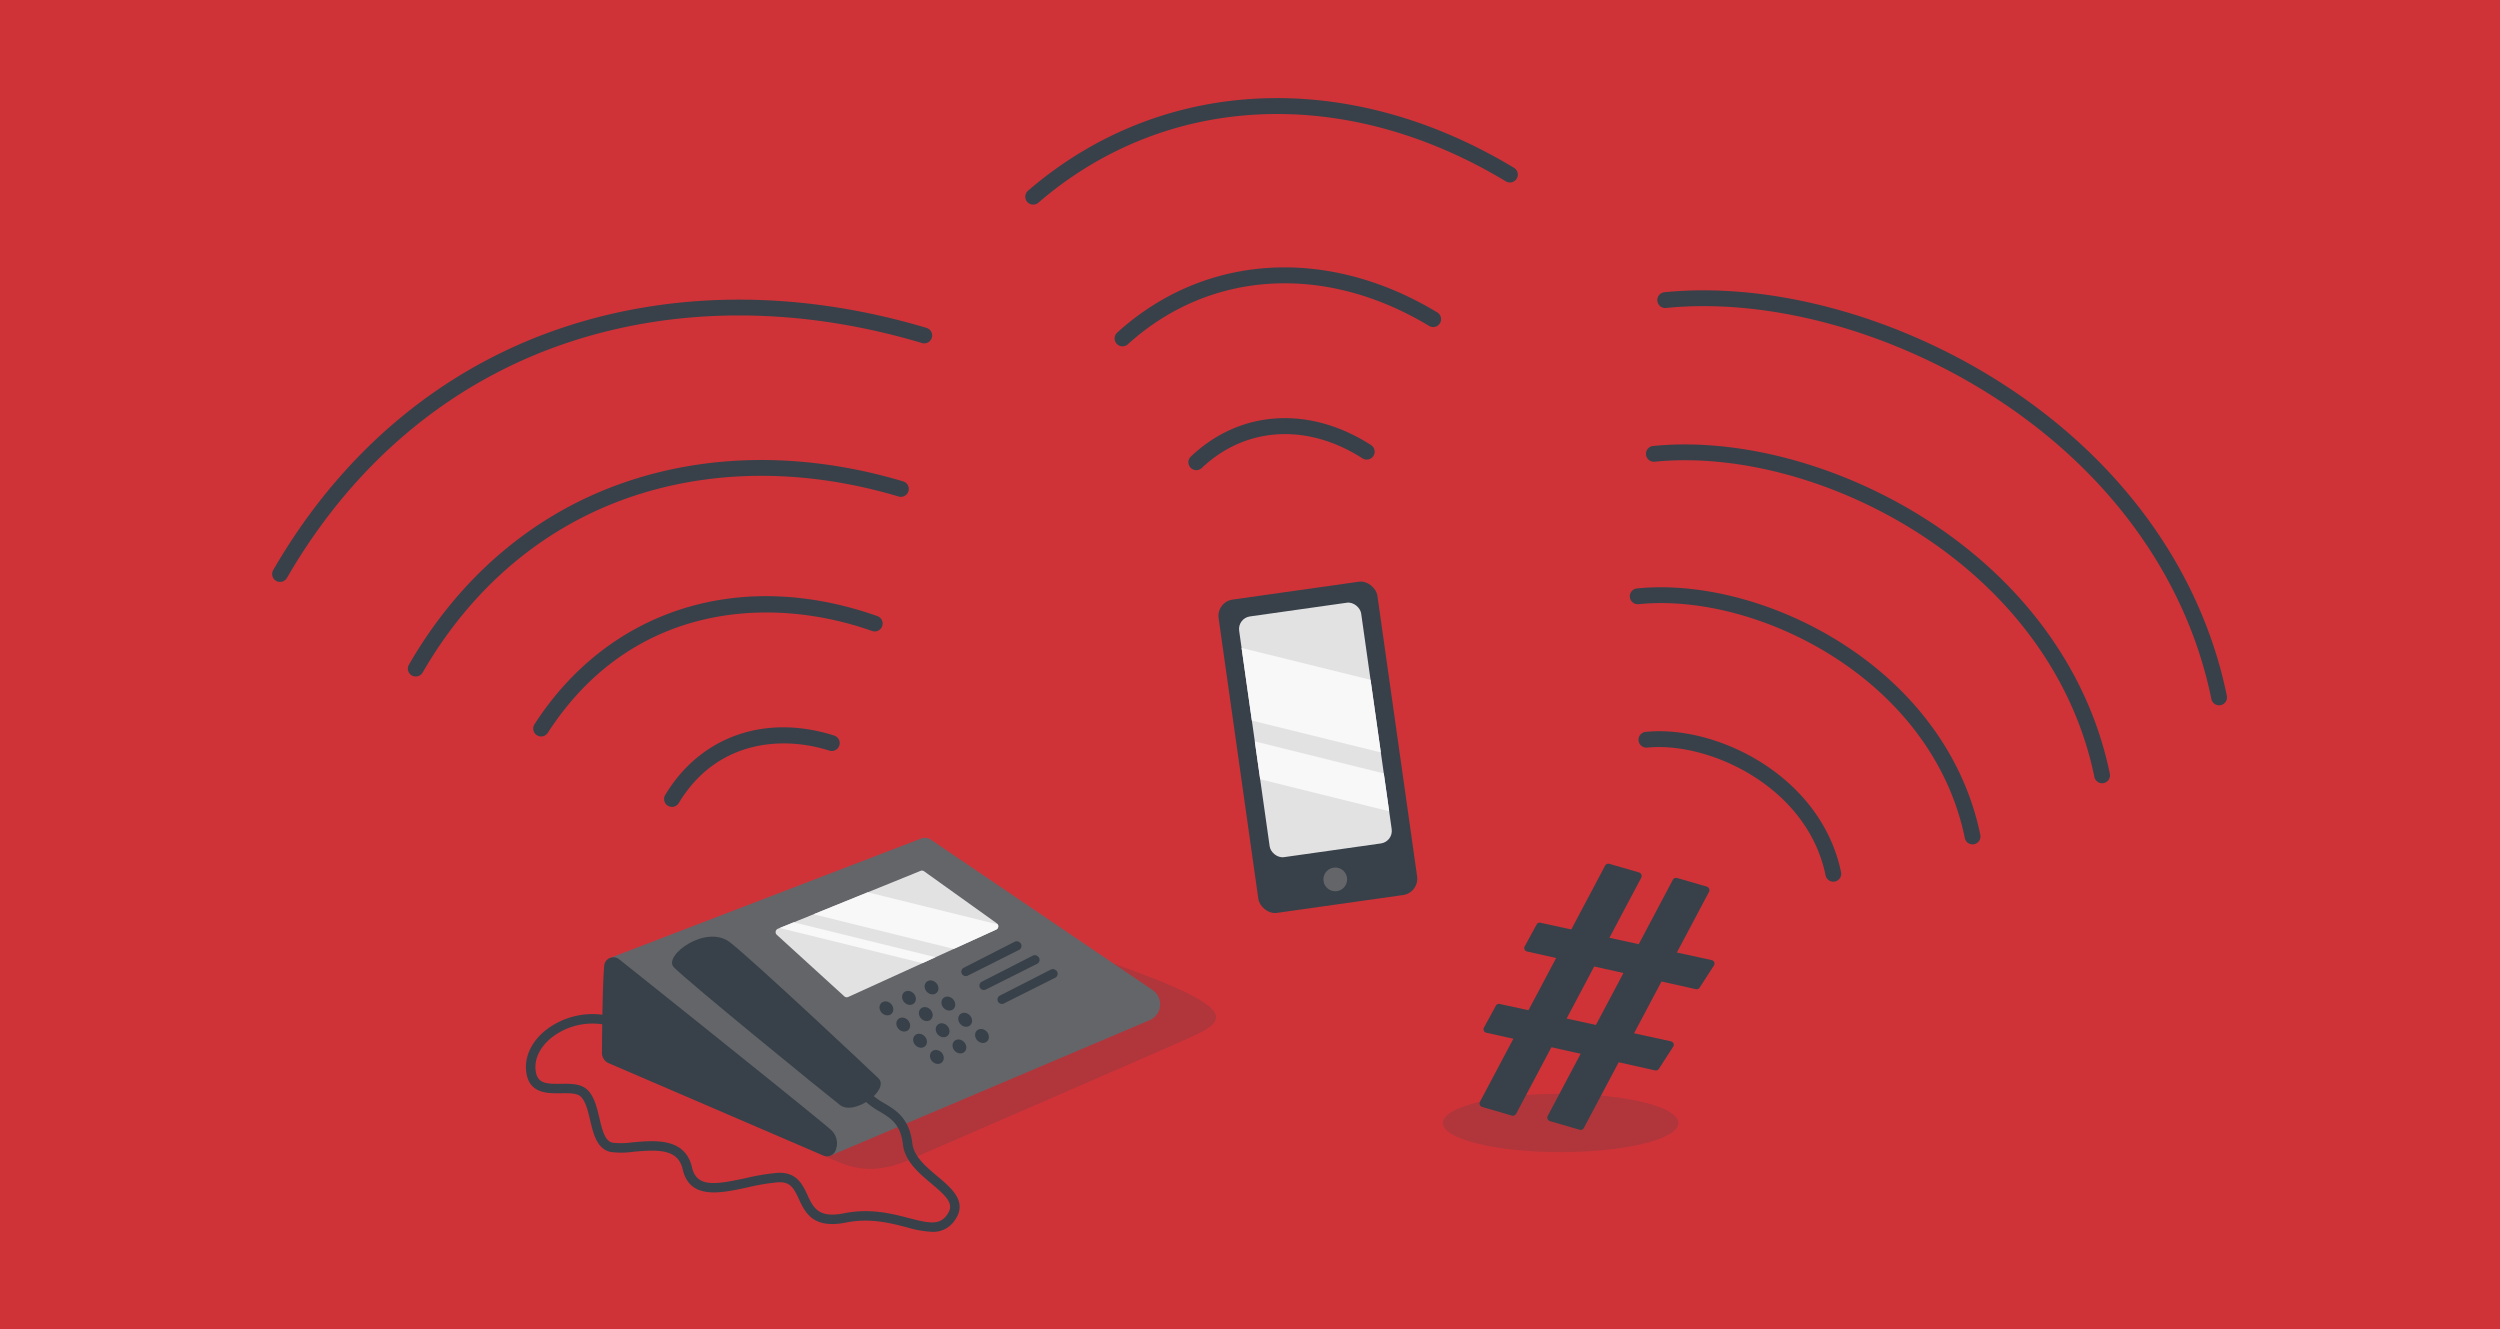 <svg xmlns="http://www.w3.org/2000/svg" width="790" height="420" viewBox="0 0 790 420"><defs><style>.a{fill:#cf3338;}.b,.c{fill:#384149;}.b{opacity:0.2;mix-blend-mode:multiply;isolation:isolate;}.d{fill:#646569;}.e{fill:#e2e2e3;}.f{fill:#f8f8f8;}</style></defs><g transform="translate(-325 -10918.5)"><rect class="a" width="790" height="420" transform="translate(325 10918.5)"/><g transform="translate(-315.737 10841.648)"><ellipse class="b" cx="37.224" cy="9.216" rx="37.224" ry="9.216" transform="translate(1096.667 422.498)"/><path class="b" d="M900.926,442.015c6.235,2.621,13.653,7.285,27.313,1.284s74.416-32.223,88.505-38.571,17.111-10.234-47.5-31.35C969.241,373.378,900.434,443.082,900.926,442.015Z"/><path class="c" d="M1147.945,350.4l-39.535,74.589a1.172,1.172,0,0,0,.708,1.674l9.357,2.72a1.172,1.172,0,0,0,1.362-.576l39.535-74.59a1.172,1.172,0,0,0-.708-1.674l-9.357-2.72A1.172,1.172,0,0,0,1147.945,350.4Z"/><path class="c" d="M1169.357,354.872l-39.535,74.589a1.172,1.172,0,0,0,.708,1.674l9.357,2.72a1.172,1.172,0,0,0,1.362-.576l39.535-74.59a1.171,1.171,0,0,0-.708-1.673l-9.357-2.721A1.171,1.171,0,0,0,1169.357,354.872Z"/><path class="c" d="M1126.31,368.99l-3.774,6.918a1.11,1.11,0,0,0,.733,1.616l53.369,11.911a1.111,1.111,0,0,0,1.174-.481l4.537-7.016a1.111,1.111,0,0,0-.7-1.689l-54.131-11.813A1.111,1.111,0,0,0,1126.31,368.99Z"/><path class="c" d="M1113.431,394.654l-3.774,6.919a1.111,1.111,0,0,0,.733,1.616l53.368,11.91a1.111,1.111,0,0,0,1.175-.481l4.537-7.016a1.11,1.11,0,0,0-.7-1.688L1114.643,394.1A1.111,1.111,0,0,0,1113.431,394.654Z"/><path class="c" d="M1220.064,355.471a2.5,2.5,0,0,1-2.447-2c-5.707-27.933-36.658-42.339-56.357-40.372a2.5,2.5,0,0,1-.5-4.975c11.652-1.163,25.5,2.562,37.039,9.968,13.129,8.424,21.906,20.633,24.714,34.378a2.5,2.5,0,0,1-1.949,2.95A2.549,2.549,0,0,1,1220.064,355.471Z"/><path class="c" d="M1264.066,343.676a2.5,2.5,0,0,1-2.447-2c-4.651-22.765-19.286-43.049-41.21-57.116-19.4-12.449-42.536-18.727-61.9-16.789a2.5,2.5,0,0,1-.5-4.976c20.444-2.044,44.778,4.519,65.1,17.557,23.068,14.8,38.484,36.225,43.408,60.323a2.5,2.5,0,0,1-1.949,2.95A2.473,2.473,0,0,1,1264.066,343.676Z"/><path class="c" d="M1305,324.36a2.5,2.5,0,0,1-2.447-2c-6.273-30.7-26-58.049-55.54-77-26.129-16.765-57.31-25.22-83.406-22.606a2.5,2.5,0,1,1-.5-4.975c27.176-2.716,59.557,6.019,86.6,23.373,30.688,19.691,51.194,48.177,57.738,80.212a2.5,2.5,0,0,1-1.948,2.95A2.555,2.555,0,0,1,1305,324.36Z"/><path class="c" d="M1341.974,299.731a2.5,2.5,0,0,1-2.446-2c-7.784-38.1-32.249-72.023-68.891-95.534-32.4-20.787-71.064-31.264-103.443-28.024a2.5,2.5,0,0,1-.5-4.976c33.461-3.342,73.328,7.417,106.64,28.792,37.788,24.246,63.034,59.312,71.089,98.741a2.5,2.5,0,0,1-1.949,2.95A2.549,2.549,0,0,1,1341.974,299.731Z"/><path class="c" d="M1018.773,225.426a2.5,2.5,0,0,1-1.72-4.315c15.6-14.771,37.425-16.149,56.967-3.6a2.5,2.5,0,0,1-2.7,4.207c-17.51-11.242-36.986-10.085-50.827,3.024A2.491,2.491,0,0,1,1018.773,225.426Z"/><path class="c" d="M995.455,186.3a2.5,2.5,0,0,1-1.68-4.352c27.545-24.974,66.3-27.421,101.139-6.383a2.5,2.5,0,0,1-2.585,4.28c-32.874-19.851-69.351-17.626-95.2,5.807A2.49,2.49,0,0,1,995.455,186.3Z"/><path class="c" d="M967.225,141.509a2.5,2.5,0,0,1-1.632-4.394c42.068-36.242,100.911-39.014,153.568-7.236a2.5,2.5,0,1,1-2.584,4.281c-50.741-30.624-107.346-28.04-147.721,6.743A2.49,2.49,0,0,1,967.225,141.509Z"/><path class="c" d="M853.082,331.838a2.5,2.5,0,0,1-2.139-3.79c11.129-18.5,31.571-25.7,53.353-18.773a2.5,2.5,0,1,1-1.515,4.764c-15.25-4.846-35.751-3.034-47.554,16.587A2.5,2.5,0,0,1,853.082,331.838Z"/><path class="c" d="M811.732,309.578a2.5,2.5,0,0,1-2.1-3.857c23.509-36.4,65.02-49.5,108.333-34.194a2.5,2.5,0,1,1-1.666,4.714c-32.147-11.36-75.945-8.868-102.467,32.193A2.5,2.5,0,0,1,811.732,309.578Z"/><path class="c" d="M772.118,290.631a2.5,2.5,0,0,1-2.162-3.751c16.364-28.325,40.377-48.4,69.442-58.04,26.742-8.875,56.732-8.833,86.729.122a2.5,2.5,0,1,1-1.431,4.791c-29.008-8.659-57.959-8.717-83.723-.167-27.885,9.253-50.946,28.547-66.688,55.8A2.5,2.5,0,0,1,772.118,290.631Z"/><path class="c" d="M729.235,260.741a2.5,2.5,0,0,1-2.162-3.751c21.627-37.436,53.357-63.959,91.758-76.7,35.351-11.731,75.005-11.671,114.672.17a2.5,2.5,0,1,1-1.43,4.791c-38.683-11.547-77.295-11.621-111.667-.215-37.221,12.351-68,38.1-89,74.457A2.5,2.5,0,0,1,729.235,260.741Z"/><path class="d" d="M903.11,442.057l100.907-42.822a5.453,5.453,0,0,0,.931-9.532l-70-47.481a3.482,3.482,0,0,0-3.161-.385L833.7,379.489s1.472,3.56,1.828,5l3.639,15.674Z"/><path class="c" d="M853.641,382.471c-3.433-3.59,10.234-13.774,17.839-7.794S914.61,414,918.315,417.571s-7.54,12.025-12.155,8.45S857.866,386.891,853.641,382.471Z"/><path class="c" d="M935.279,466.12a33.957,33.957,0,0,1-8.065-1.456c-5.167-1.339-11.595-3.007-19.133-1.488-10.488,2.112-12.945-3.19-14.918-7.451-1.639-3.539-2.763-5.524-6.661-5.263a69.708,69.708,0,0,0-9.617,1.626c-8.529,1.844-18.2,3.933-20.417-5.711-1.458-6.343-7.359-6.312-15.536-5.575a26.391,26.391,0,0,1-7.237.075c-4.329-.934-5.465-5.754-6.468-10.008-.661-2.808-1.346-5.712-2.791-7.321-1.168-1.3-3.714-1.263-6.412-1.224-4.379.063-10.382.149-11.052-7.217-.416-4.578,1.837-9.208,6.183-12.7a24.026,24.026,0,0,1,22.088-3.974l-.9,2.861a21,21,0,0,0-19.3,3.45c-3.549,2.856-5.4,6.535-5.075,10.1.4,4.384,3.162,4.56,8.021,4.489,3.249-.045,6.608-.094,8.686,2.219,1.958,2.179,2.732,5.463,3.48,8.638,1.029,4.367,1.876,7.266,4.18,7.763a25.557,25.557,0,0,0,6.335-.129c7-.629,16.573-1.494,18.73,7.89,1.479,6.431,7.369,5.5,16.859,3.45a72.017,72.017,0,0,1,10.048-1.686c6.148-.413,8.057,3.693,9.586,6.995,1.843,3.98,3.437,7.417,11.6,5.771,8.212-1.653,15.014.109,20.478,1.525,6.487,1.682,9.713,2.335,12.12-1.16,2.188-3.176.253-5.3-5.035-9.735-3.92-3.289-8.364-7.018-9-12.383-.759-6.434-3.812-8.269-7.347-10.393a23.6,23.6,0,0,1-5.18-3.825l2.164-2.077a21,21,0,0,0,4.561,3.331c3.679,2.211,7.85,4.717,8.781,12.612.494,4.184,4.283,7.363,7.947,10.438,4.467,3.748,9.53,8,5.577,13.734A8.189,8.189,0,0,1,935.279,466.12Z"/><path class="e" d="M886.556,370.335l45.082-18.291a1.152,1.152,0,0,1,1.11.134l22.972,16.439a1.153,1.153,0,0,1-.183,1.978L908.8,391.88a1.155,1.155,0,0,1-1.271-.192l-21.32-19.432A1.154,1.154,0,0,1,886.556,370.335Z"/><path class="c" d="M945.279,382.66l16.1-8.22a1.4,1.4,0,0,1,1.39.067l.121.077a1.4,1.4,0,0,1-.126,2.43l-16.217,8.143a1.4,1.4,0,0,1-1.5-.158h0A1.4,1.4,0,0,1,945.279,382.66Z"/><path class="c" d="M950.988,387.058l16.1-8.22a1.4,1.4,0,0,1,1.39.067l.12.077a1.4,1.4,0,0,1-.125,2.43l-16.218,8.143a1.4,1.4,0,0,1-1.5-.158h0A1.4,1.4,0,0,1,950.988,387.058Z"/><path class="c" d="M956.7,391.456l16.1-8.22a1.4,1.4,0,0,1,1.39.067l.121.077a1.4,1.4,0,0,1-.125,2.43l-16.218,8.143a1.4,1.4,0,0,1-1.5-.158h0A1.4,1.4,0,0,1,956.7,391.456Z"/><ellipse class="c" cx="2.034" cy="2.352" rx="2.034" ry="2.352" transform="matrix(0.734, -0.679, 0.679, 0.734, 917.757, 395.154)"/><ellipse class="c" cx="2.034" cy="2.352" rx="2.034" ry="2.352" transform="matrix(0.734, -0.679, 0.679, 0.734, 924.884, 391.841)"/><ellipse class="c" cx="2.034" cy="2.352" rx="2.034" ry="2.352" transform="matrix(0.734, -0.679, 0.679, 0.734, 932.012, 388.527)"/><ellipse class="c" cx="2.034" cy="2.352" rx="2.034" ry="2.352" transform="matrix(0.734, -0.679, 0.679, 0.734, 923.071, 400.269)"/><ellipse class="c" cx="2.034" cy="2.352" rx="2.034" ry="2.352" transform="matrix(0.734, -0.679, 0.679, 0.734, 930.198, 396.955)"/><ellipse class="c" cx="2.034" cy="2.352" rx="2.034" ry="2.352" transform="matrix(0.734, -0.679, 0.679, 0.734, 937.325, 393.641)"/><ellipse class="c" cx="2.034" cy="2.352" rx="2.034" ry="2.352" transform="matrix(0.734, -0.679, 0.679, 0.734, 928.384, 405.383)"/><ellipse class="c" cx="2.034" cy="2.352" rx="2.034" ry="2.352" transform="matrix(0.734, -0.679, 0.679, 0.734, 935.512, 402.069)"/><ellipse class="c" cx="2.034" cy="2.352" rx="2.034" ry="2.352" transform="matrix(0.734, -0.679, 0.679, 0.734, 942.639, 398.756)"/><ellipse class="c" cx="2.034" cy="2.352" rx="2.034" ry="2.352" transform="matrix(0.734, -0.679, 0.679, 0.734, 933.698, 410.498)"/><ellipse class="c" cx="2.034" cy="2.352" rx="2.034" ry="2.352" transform="matrix(0.734, -0.679, 0.679, 0.734, 940.825, 407.184)"/><ellipse class="c" cx="2.034" cy="2.352" rx="2.034" ry="2.352" transform="matrix(0.734, -0.679, 0.679, 0.734, 947.953, 403.87)"/><path class="f" d="M897.828,365.761l44.29,10.945,13.419-6.111a1.148,1.148,0,0,0,.495-1.623l-41.09-10.154Z"/><path class="f" d="M887.123,370.1l45.109,11.1,4.106-1.87-44.8-11.027Z"/><rect class="c" width="50.678" height="99.995" rx="5.204" transform="translate(1025.088 267.047) rotate(-8.055)"/><rect class="e" width="38.938" height="76.825" rx="3.998" transform="translate(1031.749 272.206) rotate(-8.056)"/><circle class="d" cx="3.752" cy="3.752" r="3.752" transform="translate(1058.931 350.991)"/><path class="f" d="M1036.326,304.549l40.751,10.07-3.248-22.944-40.751-10.07Z"/><path class="f" d="M1038.951,323.09l40.758,10.119-1.691-11.949-40.758-10.121Z"/><path class="c" d="M831.663,382.013c-.523,5.839-.674,21.572-.714,27.545a3.534,3.534,0,0,0,2.14,3.269l67.837,29.188a2.913,2.913,0,0,0,3.95-1.879,5.735,5.735,0,0,0-1.338-6.051c-3.164-2.954-52.694-42.6-67.15-54.1A2.919,2.919,0,0,0,831.663,382.013Z"/></g></g></svg>